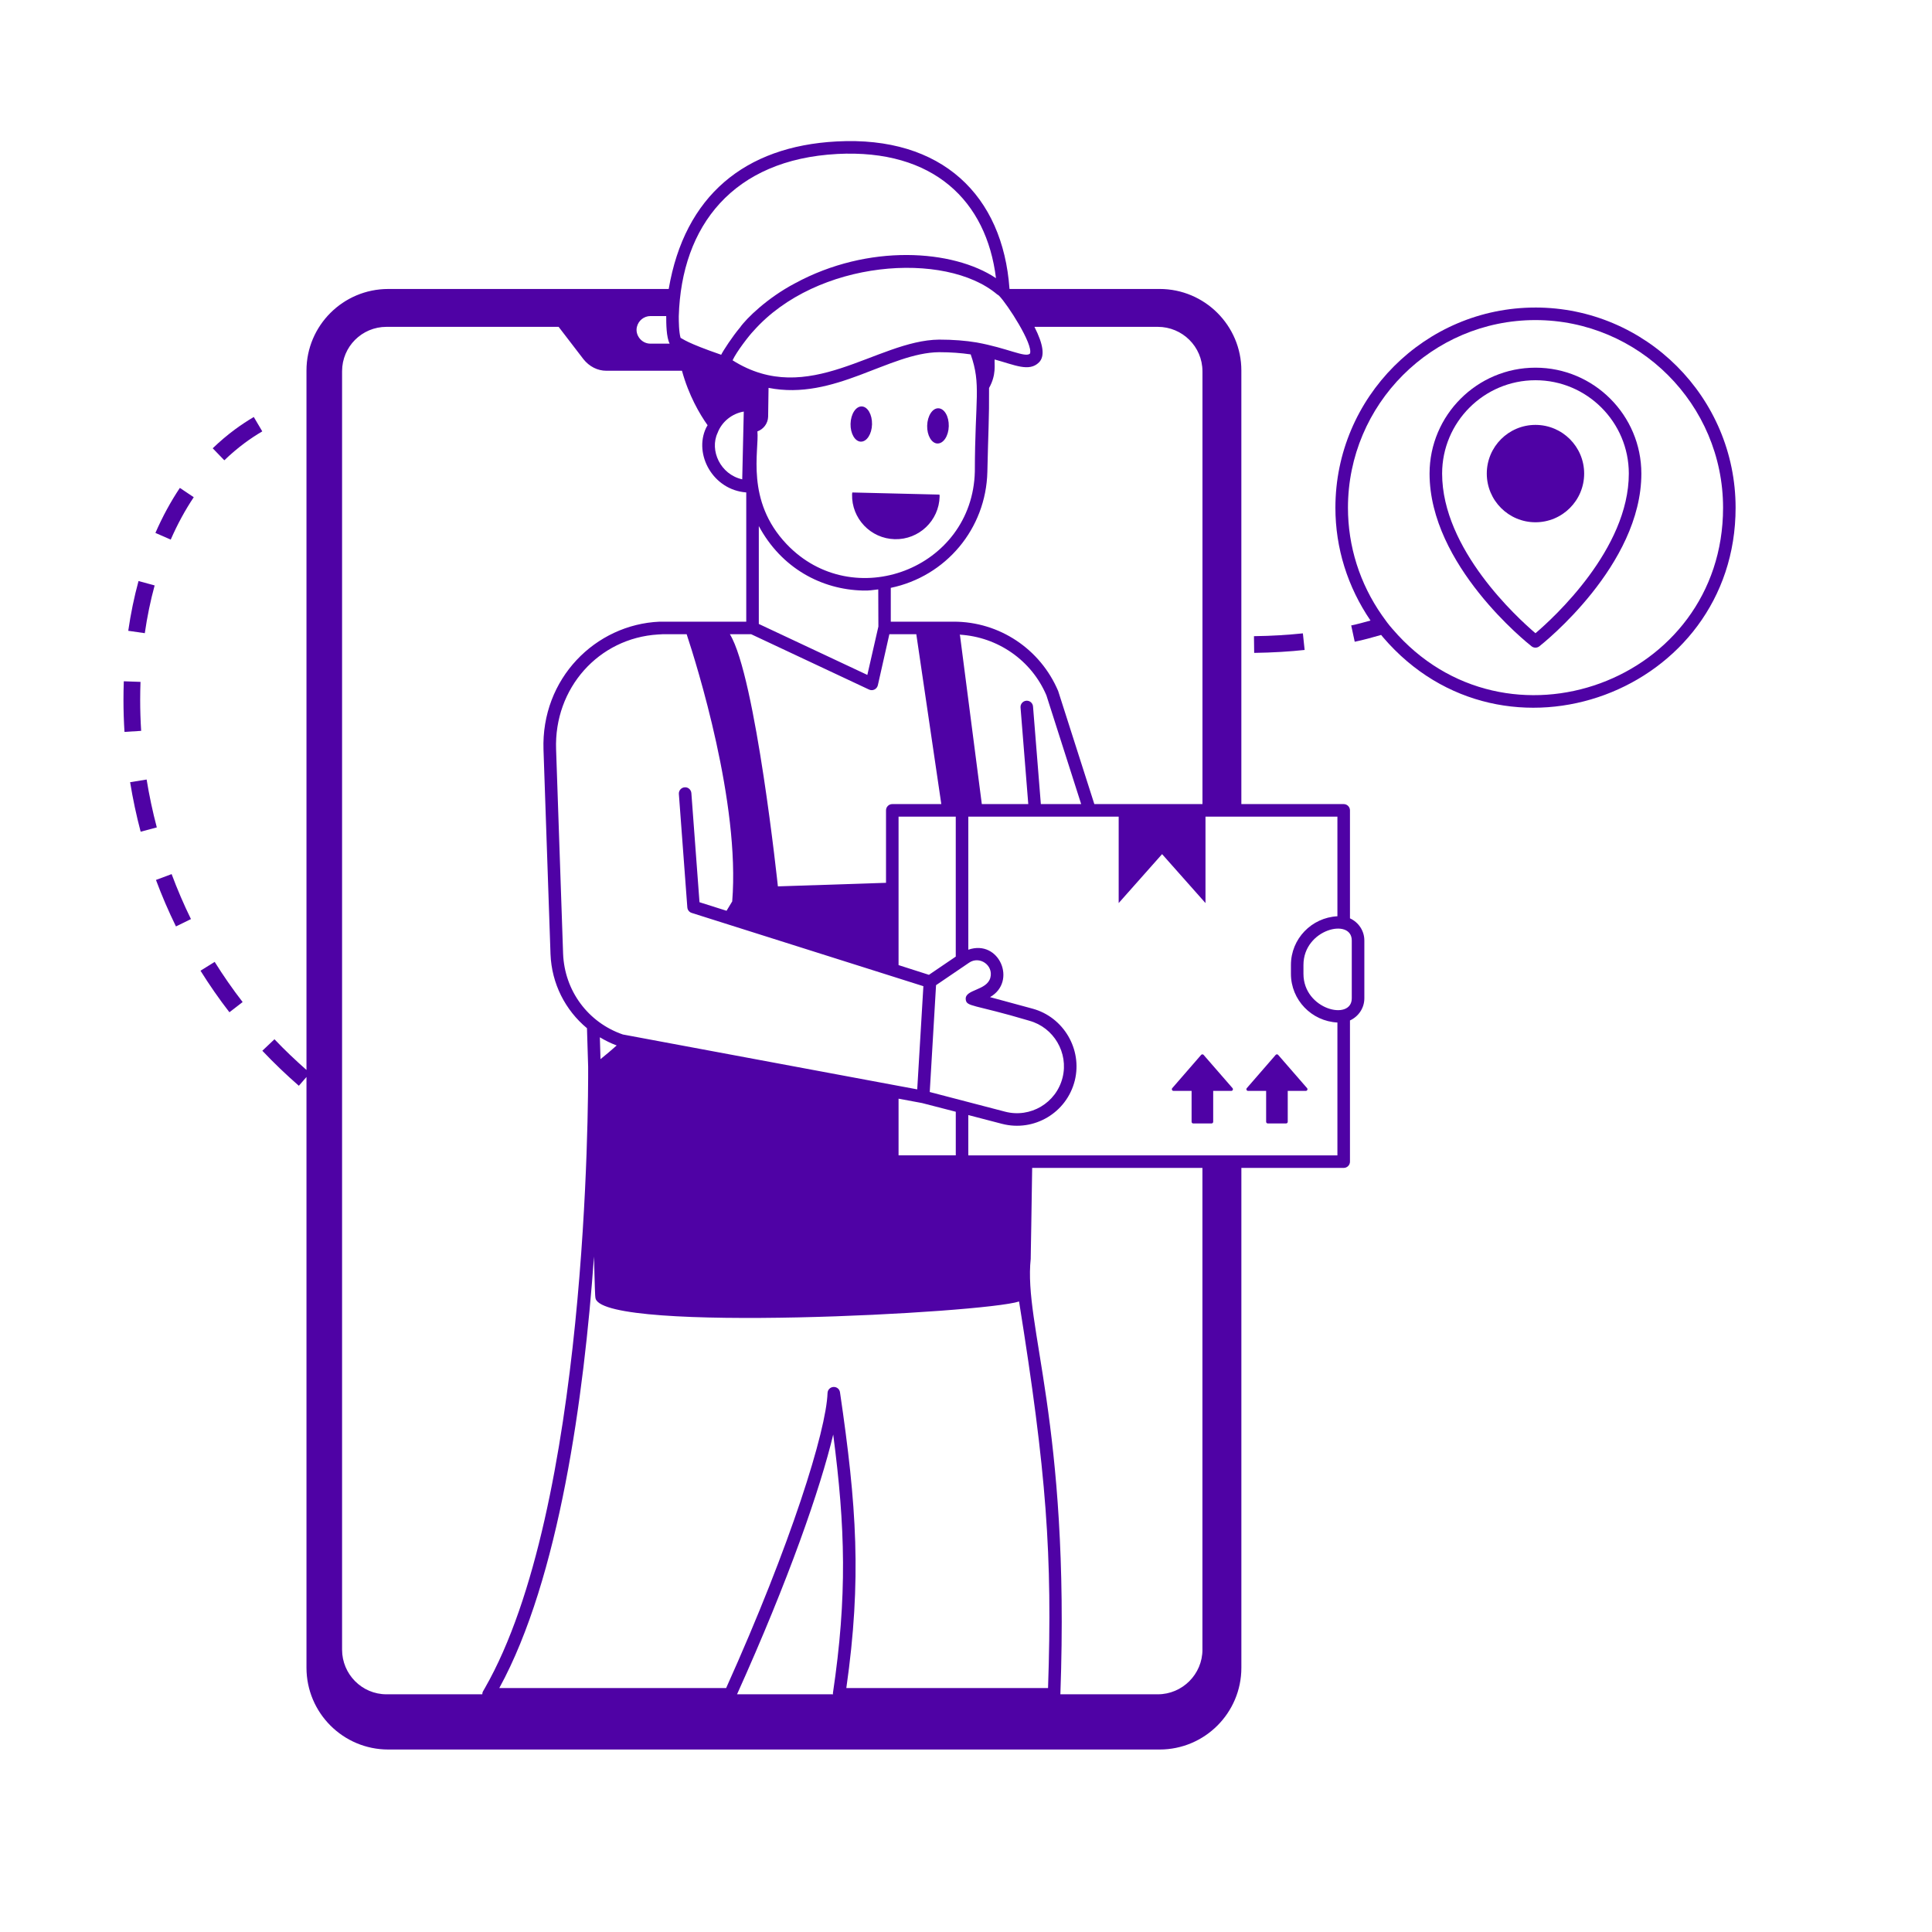 <?xml version="1.0" encoding="UTF-8"?>
<svg xmlns="http://www.w3.org/2000/svg" id="Layer_1" data-name="Layer 1" viewBox="0 0 1200 1200">
  <defs>
    <style>
      .cls-1 {
        fill: #4f02a5;
      }
    </style>
  </defs>
  <path class="cls-1" d="M162.91,267.94l-5.28-8.94c-4.11,2.43-8.07,5.05-11.79,7.8-4.76,3.53-9.38,7.45-13.72,11.64l7.21,7.46c4.02-3.88,8.29-7.51,12.68-10.77,3.43-2.54,7.09-4.96,10.9-7.2h0Z"></path>
  <path class="cls-1" d="M809.25,393.39c-9.44.96-18.9,1.61-30.39,1.75l.13,10.38c11.31-.14,22.5-.86,31.34-1.82l-1.09-10.32Z"></path>
  <path class="cls-1" d="M124.53,602.92c5.52,8.84,11.55,17.53,17.96,25.81l8.21-6.34c-6.19-8.01-12.03-16.4-17.36-24.95l-8.81,5.49Z"></path>
  <path class="cls-1" d="M111.71,303.05c-5.69,8.5-10.8,17.91-15.18,27.95l9.51,4.16c4.14-9.49,8.96-18.35,14.3-26.33l-8.62-5.78Z"></path>
  <path class="cls-1" d="M96.06,363.63l-10.02-2.74c-2.71,9.91-4.85,20.31-6.38,30.91l10.28,1.48c1.46-10.18,3.52-20.16,6.11-29.66h0Z"></path>
  <path class="cls-1" d="M118.6,570.85c-4.43-9.04-8.46-18.44-12-27.93l-9.73,3.63c3.66,9.81,7.84,19.53,12.42,28.87l9.31-4.56Z"></path>
  <path class="cls-1" d="M76.69,434.73c0,6.63.21,13.25.63,19.87l10.36-.65c-.41-6.39-.61-12.81-.61-19.22,0-3.73.07-7.46.2-11.2l-10.37-.37c-.14,3.86-.21,7.71-.21,11.57h0Z"></path>
  <path class="cls-1" d="M97.4,513.93c-2.59-9.77-4.71-19.79-6.33-29.75l-10.25,1.66c1.67,10.3,3.87,20.64,6.54,30.74l10.04-2.66Z"></path>
  <path class="cls-1" d="M582.28,275.46c3.74.09,6.87-4.71,7.02-10.73.15-6.1-2.74-11.05-6.48-11.14-3.66-.09-6.79,4.72-6.94,10.82-.14,6.02,2.75,10.98,6.41,11.06h0Z"></path>
  <path class="cls-1" d="M534.7,274.31c3.66.09,6.79-4.72,6.93-10.73.15-6.1-2.74-11.05-6.4-11.14-3.66-.09-6.79,4.72-6.94,10.82-.14,6.02,2.75,10.97,6.41,11.06Z"></path>
  <path class="cls-1" d="M529.38,305.88c-.03.39-.14.76-.14,1.16-.37,15.02,11.51,27.49,26.53,27.86,15.02.37,27.49-11.51,27.85-26.53,0-.4-.08-.77-.09-1.17l-54.15-1.32Z"></path>
  <path class="cls-1" d="M834.58,499.43h-63.55V230.13c0-27.9-22.75-50.65-50.8-50.65h-93.11s-.07-.09-.11-.13c-4.14-57.82-41.84-95.06-107.45-91.49-56.9,3.03-94.33,33.72-104.21,91.63h-174.19c-28.05,0-50.8,22.75-50.8,50.65v434.44c-6.87-6.09-13.6-12.43-19.88-19.08l-7.54,7.14c7.16,7.57,14.8,14.89,22.68,21.75l4.74-5.45v366.91c0,28.05,22.75,50.81,50.81,50.81h479.07c28.05,0,50.8-22.75,50.8-50.81v-310.44h63.56c2.14,0,3.89-1.74,3.89-3.89v-87.7c5.24-2.4,8.93-7.63,8.93-13.76v-35.9c0-6.13-3.69-11.35-8.93-13.76v-67.06c0-2.16-1.75-3.9-3.89-3.9h0ZM746.87,230.59v268.84h-67.16l-22.47-70.25c-11.11-26.15-36.55-43.05-64.85-43.05h-39.11v-21c34.19-7.12,59.17-36.66,59.99-72.09.51-24.44,1.19-33.02,1.05-52.05,4.69-8.31,3.19-14.73,3.47-17.71,12.5,3.41,21.43,7.88,27.53,1.82,3.8-3.79,2.76-11.13-2.81-22.09h76.61c15.27,0,27.74,12.31,27.74,27.58h0ZM646.49,499.43l-4.86-60.62c-.17-2.14-2.02-3.75-4.18-3.57-2.14.17-3.74,2.05-3.58,4.19l4.81,60h-28.86l-13.52-104.57c-.05-.22-.16-.44-.22-.66,23.65,1.4,44.59,15.9,53.86,37.69l21.59,67.54h-25.04ZM639.3,634c15.2,4.13,24.49,19.93,20.7,35.23-3.93,15.9-20.06,25.35-35.72,21.25l-46.8-12.21c.09-1.57,4.18-70.75,3.92-66.37l20.55-13.97c6.43-4.4,15.22,1.57,13.18,9.32-2.13,8.11-15.82,7.17-15.3,13.39.41,4.85,4.55,2.94,39.48,13.35h0ZM517.48,1052.36h-59.69c32.18-71.36,51.7-127.77,59.74-161.34,7.49,57.48,8.8,100.25-.21,160.78-.03.2.16.36.16.56h0ZM650.97,1048.47h-125.3c9.63-67.51,6.38-113.49-3.93-183.68-.29-2-1.95-3.42-4.06-3.32-2.02.11-3.61,1.74-3.68,3.76-.79,23.41-22.68,93.73-62.98,183.25h-140.9c37.34-68.16,52.61-181.42,58.82-268.01.57,17.31.48,24.63,1.03,26.26,7.19,21.3,241,8.88,262.99,1.65,17,106.17,20.82,157.29,18,240.1h0ZM408.72,394.09c4.39-.33,4.61-.09,17.77-.17,6.25,18.89,33.27,104.95,28.3,165.97,0,0-1.27,2.14-3.52,5.81l-16.8-5.32-5.05-67.77c-.17-2.14-2.07-3.8-4.17-3.6-2.14.16-3.76,2.03-3.59,4.18l5.25,70.41c.12,1.59,1.19,2.95,2.71,3.43l143.91,45.51c-.09,1.57-4.07,68.32-3.82,64.09-252.6-47.1-158.75-29.6-182.84-34.09-21.66-7.46-36.24-27.19-37.12-50.22l-4.35-126.85c-1.34-38.09,26.48-69.14,63.33-71.38h0ZM619.36,182.89h0c.11.06.24.12.36.18l.46.33c.05.02.07.09.12.11.02.02.15.12.28.22,5.08,5.17,21.34,30.21,19.15,35.91-2.94,2.7-13.98-3.47-33.13-6.93-6.89-1.17-14.72-1.77-23.28-1.77-39,.38-81.02,42.75-128.3,12.85,2.48-5.37,10.4-15.6,12.98-18.21,39.24-44.34,119.29-49.88,151.37-22.7h0ZM488.61,338c-25.8-27.07-17-58.37-18.17-70.06,3.76-1.32,6.54-4.92,6.66-9.15l.26-17.88c40.97,8.1,74.74-21.87,106-22.16,7.19,0,13.68.51,19.56,1.37,6.62,18.81,2.65,27.42,2.57,72.73-1.43,60.57-75.6,88.5-116.87,45.16h0ZM445.7,268.89c2.62-6.98,9.01-12.04,16.27-13.26l-.96,42.09c-13.58-3.01-20.39-17.98-15.31-28.83h0ZM535.88,366.8c4.54.11,5.58-.3,9.62-.71l.08,23.07-6.86,30.04-67.41-31.65v-60.81c14.03,26.13,38.89,39.44,64.57,40.05h0ZM466.55,393.92l73.23,34.38c2.23,1.05,4.88-.21,5.46-2.66l7.16-31.72h16.73l15.53,105.51h-30.45c-2.14,0-3.89,1.74-3.89,3.89v45.01l-67.16,2.21s-13.77-130.5-29.82-156.62h13.22ZM576.98,605.48l-18.87-6.04v-92.21h35.53v86.93l-16.66,11.32ZM383.03,649.35c-3.29,2.94-6.64,5.77-10.04,8.5l-.41-13.57c3.29,1.96,6.75,3.7,10.45,5.07h0ZM558.11,717.61v-35.2l14.57,2.71c8.76,2.26,22.56,5.82,20.97,5.41v27.08h-35.54ZM519.97,95.63c59.97-3.13,92.78,29.24,98.65,77.14-26.62-17.8-79.19-21.63-124.96,3.26-16.96,8.94-30.04,21.67-34.05,27.42-4.52,5.32-10.49,14.43-11.67,16.9-21.71-7.51-23.66-9.81-25.22-10.51-1.07-3.63-1.12-10.24-1.12-13.4,1.66-56.32,33.83-97.37,98.38-100.8h0ZM404.01,196.31h9.79c0,4.58.04,13.06,2.13,17.14h-11.92c-5.73,0-9.65-5.52-8.41-10.44.94-3.89,4.37-6.7,8.42-6.7h0ZM240.06,1052.36c-15.27,0-27.59-12.47-27.59-27.74V230.59c0-15.27,12.32-27.58,27.59-27.58h106.91l15.43,20.1c3.59,4.52,8.73,7.17,14.18,7.17h47c4.25,15.41,11,26.94,15.92,33.85-.28.61-.75,1.1-.99,1.74-7.68,16.36,4.32,38.47,25,39.99v80.27h-53.79c-39.93,1.71-73.68,35.41-72.14,79.62l4.35,126.87c.71,18.41,9.2,34.83,22.65,46.02l.73,24c.1,21.48-.19,274.3-64.13,385.84-.24.5-.62,1.11-1.08,1.88-.38.62-.55,1.3-.55,2h-59.51ZM746.86,1024.62c0,15.27-12.47,27.74-27.74,27.74h-60.5c6.09-169.46-22.94-228.75-18.41-270.59-.1,2.71.67-36.51.89-56.36h105.75v299.21ZM601.43,717.62v-25.04l20.87,5.44c19.93,5.2,40.29-6.84,45.28-26.91,4.78-19.37-6.98-39.39-26.24-44.61l-26.42-7.17c16.9-9.59,5.8-36.13-13.48-29.45v-82.65h93.39v53.68l26.96-30.39,26.96,30.39v-53.68h81.94v61.88c-16.04.81-28.87,14-28.87,30.24v5.51c0,16.23,12.83,29.43,28.87,30.24v82.52h-229.25,0ZM839.61,620.06c0,14.25-30.01,7.13-30.01-15.2v-5.51c0-22.34,30.01-29.46,30.01-15.2v35.9Z"></path>
  <path class="cls-1" d="M793.9,655.22c-.41-.48-1.15-.48-1.56,0l-17.93,20.64c-.56.67-.11,1.71.78,1.71h11.23v19.18c0,.59.46,1.04,1.02,1.04h11.38c.56,0,1.02-.45,1.02-1.04v-19.18h11.23c.89,0,1.34-1.04.78-1.71l-17.95-20.64Z"></path>
  <path class="cls-1" d="M747.6,655.22c-.41-.48-1.15-.48-1.56,0l-17.93,20.64c-.56.67-.11,1.71.78,1.71h11.23v19.18c0,.59.45,1.04,1.02,1.04h11.38c.56,0,1.02-.45,1.02-1.04v-19.18h11.23c.89,0,1.34-1.04.78-1.71l-17.96-20.64Z"></path>
  <path class="cls-1" d="M953.64,191.02c-68.48,0-124.2,55.78-124.2,124.36,0,25.05,7.59,49.2,21.8,70.04-3.99,1.11-7.98,2.23-11.98,3.05l2.18,10.13c5.47-1.12,10.94-2.67,16.41-4.23.41.49.76.98,1.19,1.46,75.28,88,218.97,34.14,218.97-80.46,0-68.58-55.79-124.36-124.37-124.36h0ZM864.93,390.72c-2.39-2.7-4.49-5.54-6.57-8.54-13.82-19.79-21.12-42.89-21.12-66.8,0-64.28,52.22-116.57,116.41-116.57s116.58,52.29,116.58,116.57c0,108.06-134.97,157.55-205.29,75.34h0Z"></path>
  <path class="cls-1" d="M953.71,228.37c-36.27,0-65.78,29.51-65.78,65.78,0,56.9,60.78,105.25,63.37,107.29,1.38,1.1,3.41,1.11,4.81,0,2.59-2.03,63.37-50.39,63.37-107.29,0-36.27-29.51-65.78-65.77-65.78h0ZM953.71,393.31c-11.25-9.57-57.98-52.17-57.98-99.16,0-31.98,26.01-57.98,57.98-57.98s57.98,26.01,57.98,57.98c0,46.93-46.74,89.59-57.98,99.16Z"></path>
  <path class="cls-1" d="M953.71,263.91c-16.7,0-30.24,13.54-30.24,30.24s13.54,30.24,30.24,30.24,30.24-13.54,30.24-30.24-13.54-30.24-30.24-30.24Z"></path>
</svg>
